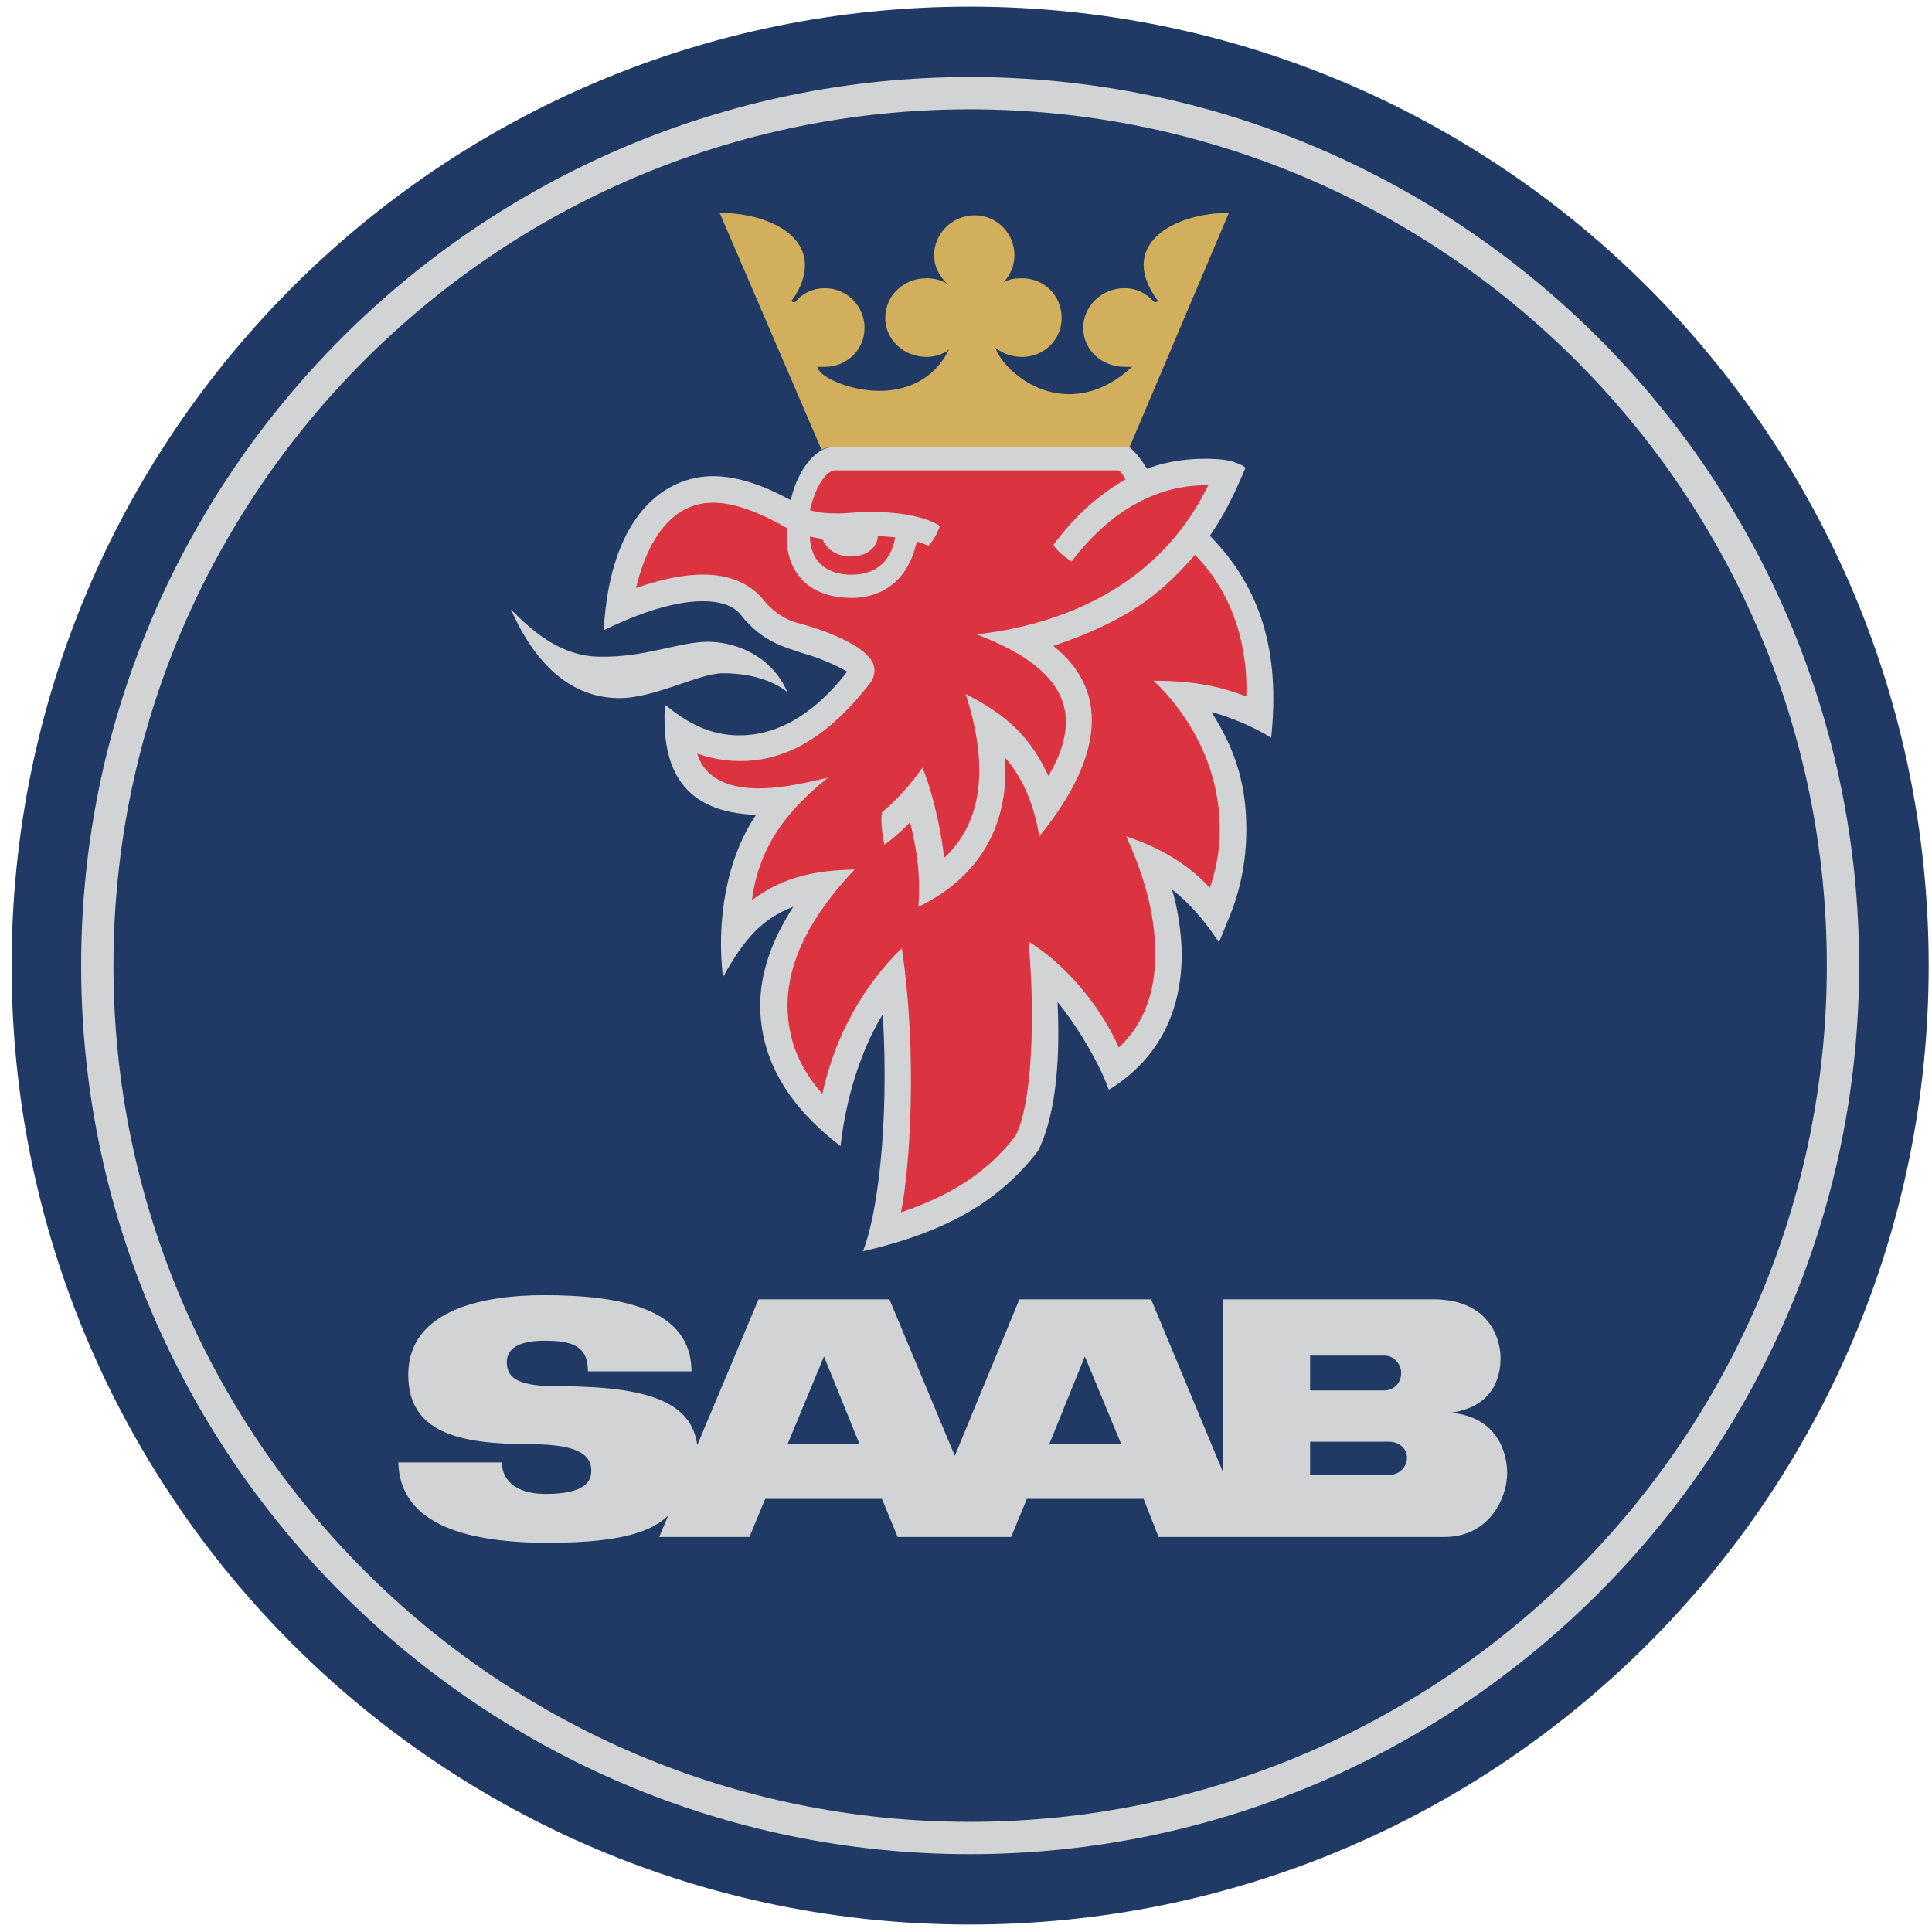 <?xml version="1.0" encoding="UTF-8"?>
<!DOCTYPE svg PUBLIC "-//W3C//DTD SVG 1.1//EN" "http://www.w3.org/Graphics/SVG/1.1/DTD/svg11.dtd">
<!-- Creator: CorelDRAW X7 -->
<svg xmlns="http://www.w3.org/2000/svg" xml:space="preserve" width="2.333in" height="2.333in" version="1.1" style="shape-rendering:geometricPrecision; text-rendering:geometricPrecision; image-rendering:optimizeQuality; fill-rule:evenodd; clip-rule:evenodd"
viewBox="0 0 2333 2333"
 xmlns:xlink="http://www.w3.org/1999/xlink">
 <defs>
  <style type="text/css">
   <![CDATA[
    .fil1 {fill:#D2D3D5;fill-rule:nonzero}
    .fil3 {fill:#DB3440;fill-rule:nonzero}
    .fil2 {fill:#D1AF5C;fill-rule:nonzero}
    .fil0 {fill:#203A65;fill-rule:nonzero}
   ]]>
  </style>
 </defs>
 <g id="Layer_x0020_1">
  <path class="fil0" d="M2329 1166c0,-640 -518,-1158 -1158,-1158 -639,0 -1157,518 -1157,1158 0,640 518,1158 1157,1158 640,0 1158,-518 1158,-1158z"/>
  <path class="fil1" d="M1171 93c592,0 1074,482 1074,1073 0,591 -482,1073 -1074,1073 -591,0 -1073,-482 -1073,-1073 0,-591 482,-1073 1073,-1073z"/>
  <path class="fil0" d="M2206 1166c0,-571 -464,-1034 -1035,-1034 -570,0 -1034,463 -1034,1034 0,570 464,1034 1034,1034 571,0 1035,-464 1035,-1034z"/>
  <path class="fil1" d="M617 736c21,21 57,57 108,57 54,1 95,-18 130,-18 28,0 75,13 96,61 -12,-10 -37,-23 -78,-23 -29,0 -82,30 -125,30 -69,0 -109,-57 -131,-107z"/>
  <path class="fil2" d="M992 543l-123 -286c51,0 103,22 103,63 0,12 -4,27 -16,43 0,1 1,2 3,2 0,0 1,0 2,-1 8,-10 21,-16 35,-16 27,0 48,22 48,48 0,26 -21,47 -48,47 -3,0 -6,0 -9,0 1,11 37,29 75,29 31,0 65,-12 84,-50 -7,6 -18,9 -27,9 -28,0 -50,-21 -50,-47 0,-27 22,-48 50,-48 8,0 18,2 25,7 -9,-9 -16,-20 -16,-35 0,-26 22,-48 49,-48 27,0 48,22 48,48 0,13 -5,24 -13,33 6,-4 14,-5 22,-5 27,0 48,21 48,48 0,26 -21,47 -48,47 -12,0 -23,-4 -32,-11 7,21 43,56 89,56 24,0 50,-9 76,-33 -3,0 -6,0 -9,0 -28,0 -50,-21 -50,-47 0,-26 22,-48 50,-48 14,0 26,6 35,16 1,1 1,1 2,1 2,0 3,-1 3,-2 -12,-16 -17,-31 -17,-43 0,-41 53,-63 103,-63l-120 283 -358 0c-5,0 -10,1 -14,3z"/>
  <path class="fil1" d="M955 604c6,-30 27,-64 51,-64l358 0c8,7 15,16 21,26 27,-10 52,-12 70,-12 18,0 30,2 32,3 0,0 14,4 17,8 -16,38 -28,60 -43,82 62,63 85,141 74,244 -18,-12 -51,-26 -72,-31 32,50 42,93 42,142 0,37 -7,74 -22,109l-11 27c-18,-27 -35,-47 -57,-64 6,16 12,53 12,78 0,67 -26,126 -88,164 -11,-31 -38,-77 -62,-106 3,61 0,131 -23,179 -47,62 -112,99 -212,122 17,-42 32,-151 24,-286 -19,30 -43,87 -51,159 -24,-19 -97,-75 -97,-170 0,-39 14,-79 40,-119 -37,14 -59,38 -85,85 -8,-68 4,-143 40,-196 -88,-3 -115,-55 -110,-133 26,21 53,37 90,37 36,0 83,-16 130,-77 -21,-12 -42,-19 -56,-23 -17,-6 -46,-12 -72,-45 -9,-12 -26,-17 -46,-17 -25,0 -62,7 -120,35 8,-142 76,-186 132,-186 28,0 59,10 94,29z"/>
  <path class="fil1" d="M657 1564c92,0 178,16 178,92l-125 0c0,-32 -21,-37 -53,-37 -26,0 -45,7 -45,26 0,21 17,29 62,29 111,0 161,20 168,71l74 -176 158 0 79 189 78 -189 159 0 87 209 0 -209 254 0c65,0 81,45 81,71 0,26 -11,59 -60,66 56,5 68,48 68,73 0,29 -21,77 -76,77l-345 0 -18 -46 -141 0 -19 46 -137 0 -19 -46 -141 0 -19 46 -109 0 11 -26c-17,16 -47,33 -145,33 -94,0 -179,-20 -181,-97l125 0c0,18 13,38 53,38 50,0 55,-17 55,-28 0,-18 -14,-32 -73,-32 -87,0 -148,-14 -148,-84 0,-79 92,-96 164,-96z"/>
  <path class="fil3" d="M1060 647c0,12 -11,25 -33,25 -20,0 -30,-12 -34,-21 -4,-1 -10,-2 -15,-3 1,35 26,46 50,46 18,0 46,-6 53,-45 -6,-1 -13,-1 -21,-2z"/>
  <path class="fil3" d="M951 638c-35,-20 -65,-31 -90,-31 -60,0 -84,65 -93,103 72,-25 122,-21 152,12 18,24 41,30 46,31 33,9 90,30 90,56 0,5 -1,11 -7,18 -57,73 -110,92 -155,92 -20,0 -38,-4 -52,-9 10,34 45,42 73,42 22,0 43,-3 85,-13 -45,36 -83,79 -92,148 40,-30 81,-36 124,-37 -51,54 -81,109 -81,164 0,55 26,88 42,107 20,-91 67,-148 96,-176 19,127 10,265 -1,319 53,-18 101,-44 138,-92 21,-39 24,-147 16,-235 49,30 90,84 109,128 29,-27 44,-64 44,-113 0,-56 -18,-104 -35,-142 39,13 73,32 101,62 8,-23 12,-47 12,-70 0,-86 -47,-149 -80,-180 52,0 83,8 112,19 2,-53 -12,-120 -62,-171 -44,51 -86,81 -171,110 74,59 53,144 -17,230 -6,-35 -17,-67 -42,-96 5,48 -6,134 -104,181 3,-37 -2,-70 -10,-102 -7,7 -18,18 -31,27 -2,-9 -5,-27 -3,-39 17,-14 34,-33 49,-54 15,37 24,87 26,109 35,-32 61,-91 26,-198 53,27 79,54 100,99 54,-91 -3,-139 -87,-171 100,-11 220,-56 280,-180 -40,-1 -105,13 -165,92 -8,-5 -18,-13 -22,-20 25,-34 55,-61 87,-79 -2,-4 -5,-9 -8,-11l-342 0c-13,0 -25,23 -31,48 9,3 21,4 33,4 13,0 25,-2 40,-2 23,0 62,3 84,17 -4,11 -8,18 -14,24 -5,-2 -9,-4 -14,-5 -12,56 -52,68 -78,68 -70,0 -83,-53 -78,-84z"/>
  <polygon class="fil0" points="1267,1744 1354,1744 1310,1638 "/>
  <polygon class="fil0" points="951,1744 1038,1744 995,1638 "/>
  <path class="fil0" d="M1672 1679c11,0 20,-9 20,-21 0,-11 -9,-21 -20,-21l-90 0 0 42 90 0z"/>
  <path class="fil0" d="M1582 1781l96 0c11,0 21,-9 21,-21 0,-11 -10,-19 -21,-19l-96 0 0 40z"/>
 </g>
</svg>
